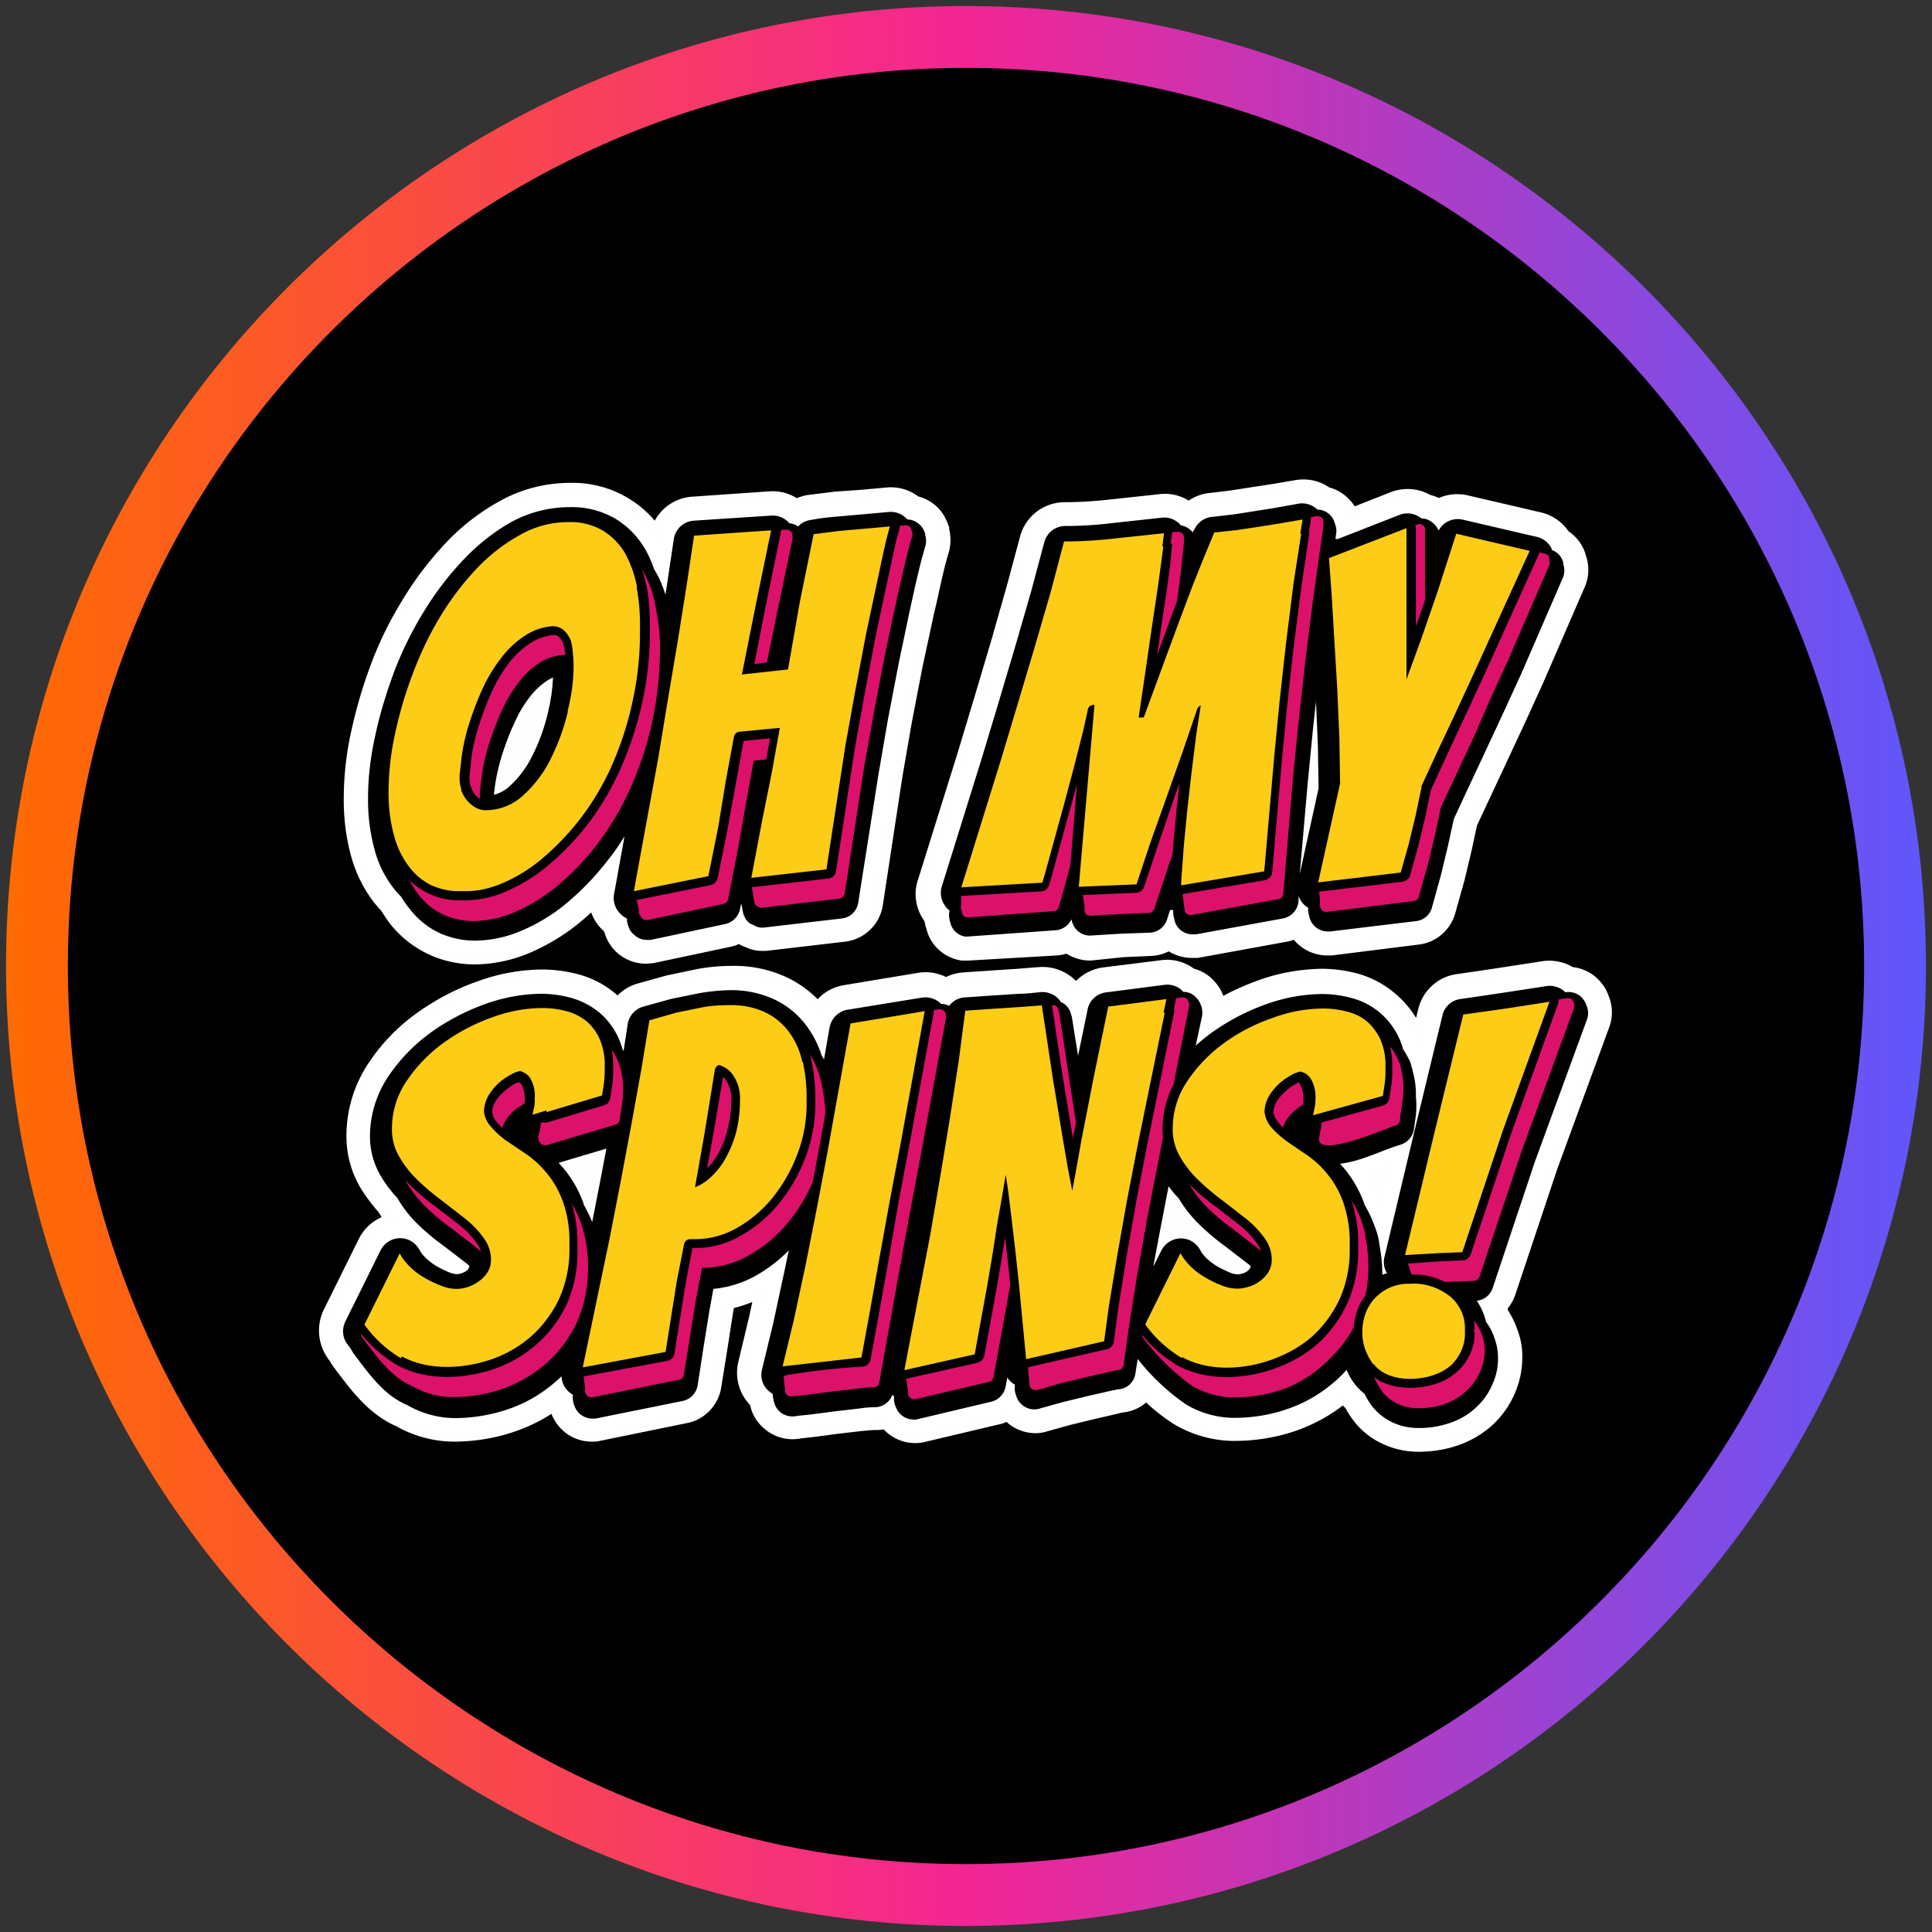 <?xml version="1.0" encoding="utf-8"?>
<svg xmlns="http://www.w3.org/2000/svg" height="80" width="80">
  <rect width="100%" height="100%" fill="#333333" stroke="none"/>
  <style>.J{fill:#fefefe}.K{stroke-miterlimit:10}.L{stroke-width:1.13}.M{fill-rule:evenodd}.N{fill:#db116a}.O{fill:#fccc17}</style>
  <defs>
    <linearGradient gradientUnits="userSpaceOnUse" id="A" x1=".25" x2="79.75" y1="40" y2="40">
      <stop offset="0" stop-color="#ff6b00"/>
      <stop offset=".5" stop-color="#f42594"/>
      <stop offset="1" stop-color="#5f57fc"/>
    </linearGradient>
    <path d="M55.8 21.69l1.98-.78c.41-.16.87-.12 1.24.12a1.24 1.24 0 0 1 .49.2l.06.04c.31-.22.7-.29 1.07-.21l3.05.71c.36.09.67.32.85.64.23.13.41.32.52.56.03.07.06.14.07.21h0a1.2 1.2 0 0 1-.04.93l-1.7 3.92-.71 1.56-.75 1.61-.73 1.56-.58 1.24-.23 1.07-.29 1.22-.39 1.39c-.14.47-.54.81-1.02.87L55.1 39h-.13c-.55 0-1.03-.35-1.19-.87a1.19 1.19 0 0 1-.61.31l-3.62.66h-.21a1.24 1.24 0 0 1-.8-.3c-.04-.03-.08-.07-.11-.11a1.25 1.25 0 0 1-.8.33l-1.15.05-1.34.14c-.33 0-.65-.13-.89-.37h0c-.16.09-.35.15-.54.16l-3.62.21h-.22c-.31-.05-.58-.22-.77-.47a1.17 1.17 0 0 1-.19-.41c0-.03 0-.07-.03-.1-.03-.1-.05-.21-.05-.31-.02-.03-.05-.05-.07-.08-.27-.35-.36-.82-.21-1.24l1.65-5.28.69-2.29.71-2.39.64-2.25.54-2.01a1.35 1.35 0 0 1 1.31-1.02 16.93 16.93 0 0 0 1.88-.11l2.14-.23c.39-.04.77.1 1.05.37.04 0 .08.02.12.04.23-.27.56-.44.92-.46l.83-.1.83-.13.92-.14.94-.16c.38-.07.78.02 1.08.27a1.15 1.15 0 0 1 .64.34 1.15 1.15 0 0 1 .31.52c0 .02 0 .06.02.08v.04h.01z" id="B"/>
    <path d="M27.34 23.05l.12-.77a1.34 1.34 0 0 1 1.24-1.15l3.19-.22c.37-.03.74.1 1.01.36h.08a1.58 1.58 0 0 1 .52-.21l1.12-.14 1.02-.07 1.11-.1a1.32 1.32 0 0 1 1.02.33 1.2 1.2 0 0 1 .76.45 1.77 1.77 0 0 1 .21.41v.05a1.33 1.33 0 0 1 0 .74c-.26.85-.41 1.72-.62 2.57l-.48 2.23-.45 2.34-.39 2.26-.8 5.25a1.23 1.23 0 0 1-1.06 1.05l-3.25.38h-.14a.98.98 0 0 1-.41-.09l-.19-.08c-.12-.06-.23-.13-.31-.23a1.22 1.22 0 0 1-.5.24l-3.16.67-.24.02h0a1.22 1.22 0 0 1-1.16-.86c-.01-.04-.03-.07-.03-.11-.02-.04-.03-.09-.04-.13a1.15 1.15 0 0 1-.17-.14c-.32-.31-.47-.77-.38-1.21l.1-.51c-.41.48-.86.92-1.34 1.32-.59.5-1.26.91-1.97 1.22a5.42 5.42 0 0 1-2.07.45c-.59 0-1.17-.12-1.7-.37s-1-.62-1.37-1.08c-.13-.17-.25-.35-.36-.54-.11-.11-.21-.23-.31-.35-.4-.52-.69-1.11-.86-1.74-.2-.74-.29-1.5-.28-2.26a12.2 12.2 0 0 1 .31-2.69 19.33 19.33 0 0 1 .8-2.69c.34-.9.77-1.76 1.28-2.58a13.34 13.34 0 0 1 1.69-2.21c.61-.65 1.33-1.2 2.11-1.63a5.42 5.42 0 0 1 2.61-.67 3.89 3.89 0 0 1 3.56 2.07l.2.41h0z" id="C"/>
    <path d="M22.33 29.06l-.04.05c-.23.3-.43.63-.59.97-.19.4-.35.82-.49 1.24l-.19.68a4.23 4.23 0 0 0 .63-.93 8.15 8.15 0 0 0 .6-1.65l.09-.36z" id="D"/>
    <path d="M55.37 22.33l2.58-1.01c.28-.11.61-.07.86.11l.06.04c.15 0 .29.05.41.14.13.09.23.22.29.36a.9.9 0 0 1 1.01-.45l3.05.71c.27.06.5.24.62.49v.05c.2.07.36.22.44.41.02.04.04.09.04.14v.04a.78.78 0 0 1-.03.6L63 27.88l-.71 1.55-.75 1.61-.73 1.56-.61 1.31-.24 1.1-.29 1.21-.38 1.37a.76.76 0 0 1-.65.55l-3.56.43h-.09a.77.77 0 0 1-.6-.27c-.08-.09-.14-.2-.17-.32v-.03c-.04-.11-.06-.23-.05-.34v-.02a.87.87 0 0 1-.21-.17.94.94 0 0 1-.19-.32v.21c-.03.36-.29.65-.64.72l-3.61.66h-.14c-.19 0-.37-.07-.51-.19a.75.75 0 0 1-.24-.41v-.04c-.03-.07-.04-.15-.05-.23v-.14h-.13l-.12.38a.79.79 0 0 1-.71.56l-1.16.04-1.32.08c-.21 0-.41-.08-.56-.24a.84.84 0 0 1-.19-.33s0-.04-.02-.07h0v-.04a.79.79 0 0 1-.66.46l-3.64.26h-.12c-.31-.06-.55-.3-.61-.62-.01-.03-.02-.05-.02-.08-.03-.13-.03-.26 0-.38a.55.55 0 0 1-.17-.17.91.91 0 0 1-.15-.83l1.65-5.29.69-2.29.71-2.39.65-2.25.54-2.02a.9.9 0 0 1 .88-.68c.64 0 1.29-.04 1.93-.12l2.12-.23c.26-.01.5.09.68.27l.04.05c.17.03.33.11.45.24 0 0 .04.04.05.07 0-.05.04-.1.07-.14a.9.9 0 0 1 .76-.52l.87-.1.83-.13.88-.14.95-.17c.29-.06.59.04.8.24h0a.76.76 0 0 1 .72.56c0 .02.02.04.02.07h0c.05.13.06.27.03.41l-.02.17h.03z" id="E"/>
    <path d="M27.55 24.65l.04-.25.31-2.07c.06-.42.4-.74.83-.77l3.2-.21a.92.92 0 0 1 .76.32h0c.13.01.26.06.36.13a.85.85 0 0 1 .53-.27c.36-.07.72-.11 1.08-.14l1.03-.09 1.11-.1c.29-.03.58.09.77.31.23 0 .45.12.6.31a.92.92 0 0 1 .14.28v.06c.05.16.05.32 0 .48-.25.83-.44 1.75-.63 2.6l-.47 2.24-.45 2.35-.39 2.27-.83 5.26c-.05.35-.32.63-.67.67l-3.25.38h-.09c-.08 0-.15-.02-.22-.05l-.19-.09c-.11-.05-.19-.13-.25-.23l-.05-.1s-.03-.06-.04-.1l-.08-.39h-.02l-.04.2c-.06.3-.3.54-.6.61l-3.1.66h-.15 0c-.21 0-.4-.08-.55-.23a.66.66 0 0 1-.21-.31l-.03-.09c-.03-.08-.04-.17-.04-.26h0a.83.83 0 0 1-.27-.19c-.22-.21-.32-.53-.26-.83l.43-2.38c-.21.34-.44.68-.7 1-.5.65-1.07 1.24-1.7 1.77-.56.47-1.19.85-1.87 1.14-.6.26-1.25.4-1.91.41-.52 0-1.04-.11-1.51-.33a3.35 3.35 0 0 1-1.2-.98 3.61 3.61 0 0 1-.36-.51 3.73 3.73 0 0 1-.32-.36c-.36-.47-.63-1.01-.78-1.59-.19-.7-.28-1.42-.27-2.14 0-.87.11-1.74.3-2.59.19-.89.46-1.77.78-2.63a14.64 14.64 0 0 1 1.24-2.51 12.52 12.52 0 0 1 1.63-2.13 8.41 8.41 0 0 1 1.99-1.57c.74-.4 1.57-.61 2.41-.61a3.56 3.56 0 0 1 1.96.52 3.59 3.59 0 0 1 1.21 1.3c.13.24.24.5.33.76l.09.15c.16.29.28.59.38.91h0z" id="F"/>
    <path d="M22.91,28.05c-.07.03-.14.06-.2.1-.29.18-.54.41-.75.68-.26.33-.47.68-.64,1.06-.2.42-.36.85-.51,1.3-.13.4-.23.82-.3,1.24-.02.16-.04.32-.06.48.25-.06.48-.19.67-.37.39-.36.71-.8.94-1.28.28-.56.49-1.15.63-1.76.12-.48.19-.97.21-1.46h0Z" id="G"/>
    <path d="M33.94 42.42a1.33 1.33 0 0 1 1.1-1.07l3.07-.51a1.35 1.35 0 0 1 1.06.28h0c.22-.17.48-.27.75-.29l1.17-.08 1.07-.07.89-.07c.46-.04.9.15 1.19.5a1.15 1.15 0 0 1 .41.41c.17-.49.59-.83 1.1-.9l2.4-.3a1.29 1.29 0 0 1 1.03.31c.28.05.53.19.71.41.11.12.19.26.24.41.09.23.11.48.06.72h0c.64-.42 1.32-.76 2.04-1.02.79-.3 1.63-.45 2.48-.47.46 0 .92.06 1.36.18.51.14.98.4 1.38.75.38.33.69.74.9 1.2.07.15.13.3.17.45a3.37 3.37 0 0 1 .25.45c.02.03.03.07.04.1l.47-1.91a1.34 1.34 0 0 1 1.09-1l.9-.13.93-.14 1.69-.26c.37-.07.75.01 1.05.23a1.19 1.19 0 0 1 .94.47c.1.11.16.25.21.39a1.22 1.22 0 0 1 0 .92l-2.14 5.84-1.74 5.21a1.24 1.24 0 0 1-.45.61 2.64 2.64 0 0 1 .17.47c.16.23.28.48.37.74a2.5 2.5 0 0 1 .17.98c0 .44-.1.86-.27 1.26a3.33 3.33 0 0 1-.77 1.09 3.59 3.59 0 0 1-1.2.72c-.48.17-.99.25-1.5.25-.44 0-.88-.1-1.27-.29a2.55 2.55 0 0 1-.98-.8 3.21 3.21 0 0 1-.31-.5c-.14-.12-.26-.26-.37-.41-.04-.05-.08-.1-.11-.16a6.39 6.39 0 0 1-2.07 1.27c-.81.3-1.66.44-2.51.44-.76 0-1.51-.21-2.17-.59-.57-.36-1.08-.79-1.53-1.3a1.18 1.18 0 0 1-1.03.72l-.28.07-.91.21-1.03.25-.9.25c-.12.04-.25.07-.38.07-.25 0-.5-.08-.7-.22-.16-.12-.3-.27-.38-.45-.16.17-.37.29-.6.33l-3 .71c-.1.03-.2.04-.31.04a1.22 1.22 0 0 1-.86-.36c-.09-.1-.17-.2-.23-.32-.18.1-.37.15-.58.14-.19 0-.38.03-.57.04l-1.03.12-.98.13-.55.06c-.09.02-.19.03-.28.03a1.21 1.21 0 0 1-.78-.29 1.19 1.19 0 0 1-.41-.64h0c0-.07-.03-.14-.04-.21a1.36 1.36 0 0 1-.45-1.4l.45-1.88.38-1.77a3.99 3.99 0 0 1-.44.27 5.15 5.15 0 0 1-1.62.58l-.1.55-.23 1.48-.26 1.62c-.07.51-.46.93-.96 1.03l-3.62.74c-.07.02-.15.02-.23.02a1.21 1.21 0 0 1-.88-.38 1.36 1.36 0 0 1-.26-.41c0-.03-.03-.07-.04-.1-.03-.09-.05-.19-.06-.29-.04-.03-.07-.06-.1-.09-.05-.05-.09-.1-.13-.15a6.29 6.29 0 0 1-1.75.98c-.81.3-1.66.44-2.51.44a4.34 4.34 0 0 1-2.11-.58c-1.05-.45-1.71-1.38-2.39-2.28a1.76 1.76 0 0 1-.14-.23 1.43 1.43 0 0 1-.23-1.53l1.46-2.95a1.33 1.33 0 0 1 1.2-.75c.11 0 .22.01.33.04-.29-.3-.55-.64-.76-1a6.44 6.44 0 0 1-.71-.94c-.34-.57-.51-1.21-.51-1.87a4.87 4.87 0 0 1 .83-2.72c.5-.75 1.13-1.4 1.86-1.92.72-.51 1.5-.93 2.33-1.22.8-.3 1.65-.46 2.51-.47.46 0 .92.06 1.36.18.5.13.97.38 1.36.72a3.14 3.14 0 0 1 .5.53 1.32 1.32 0 0 1 .86-.86l1.22-.34 1.24-.26a7.39 7.39 0 0 1 1.33-.12 4.58 4.58 0 0 1 2.09.45c.58.29 1.08.71 1.46 1.24l.12.18-.04-.02h0z" id="H"/>
    <path d="M48.64 50.17l-.14.73c.13-.04.25-.06.38-.06.11 0 .22.01.33.04a6.53 6.53 0 0 1-.58-.7h0z" id="I"/>
    <path d="M36.95 57.76a.78.78 0 0 1-.73.51 4.07 4.07 0 0 0-.61.05l-1.04.12-.99.13-.58.06c-.07.02-.13.02-.2.02a.77.77 0 0 1-.75-.6h0a2.02 2.02 0 0 1-.06-.34c-.04-.02-.09-.05-.12-.08-.29-.22-.41-.6-.31-.95l.46-1.9.48-2.23.16-.77c-.4.4-.85.75-1.34 1.03a4.47 4.47 0 0 1-1.78.56l-.16.87-.24 1.49-.25 1.62c-.05.33-.29.59-.62.66l-3.61.73h-.14c-.21 0-.41-.09-.56-.24a.81.81 0 0 1-.17-.28c-.01-.02-.02-.05-.03-.08-.03-.1-.05-.21-.04-.31v-.08c-.08-.04-.15-.1-.21-.16-.16-.16-.25-.37-.26-.6l-.14.13c-.57.52-1.23.93-1.95 1.19-.75.27-1.54.41-2.34.41h-.02c-.68-.01-1.35-.2-1.94-.54-.98-.41-1.61-1.33-2.23-2.15a1.86 1.86 0 0 1-.11-.19l-.13-.17c-.21-.27-.24-.64-.09-.95l1.46-2.95c.23-.45.78-.63 1.22-.4.17.09.31.23.4.4.06.12.15.22.24.31.13.13.28.24.44.34a5.6 5.6 0 0 0 .55.27 1.09 1.09 0 0 0 .3.07.71.71 0 0 0 .21-.04.75.75 0 0 0 .2-.1c.05-.04.09-.09.11-.15v-.06l-.08-.07-.95-.73c-.37-.27-.73-.56-1.06-.88a4.88 4.88 0 0 1-.89-1.13 4.95 4.95 0 0 1-.68-.9 3.2 3.2 0 0 1-.45-1.65c0-.88.27-1.75.76-2.48a7.34 7.34 0 0 1 1.75-1.81 9.24 9.24 0 0 1 2.22-1.17c.76-.28 1.55-.43 2.36-.44.42 0 .84.06 1.24.17.43.12.83.33 1.17.61.47.4.8.93.96 1.53l.04.06.17-1.1a.9.9 0 0 1 .62-.73l1.19-.33 1.19-.24c.41-.07.82-.11 1.24-.12.65-.01 1.3.13 1.89.41.52.26.96.63 1.3 1.1.26.36.47.77.6 1.19l.1.17.23-1.32c.07-.38.37-.68.75-.74l3.07-.5a.92.92 0 0 1 .8.26h0c.11 0 .23.03.33.08.16-.21.4-.34.66-.35l1.17-.08 1.06-.07c.31 0 .61-.04.91-.07.33-.02.65.13.83.41.2.09.36.27.41.48a1.21 1.21 0 0 1 .05.18l.25 1.57.39-1.89a.89.89 0 0 1 .79-.74l2.4-.31a.89.89 0 0 1 .78.29h0a.72.72 0 0 1 .56.27c.08.08.13.18.17.29.06.15.07.32.04.47l-.26 1.2c.21-.19.43-.37.65-.53a9.24 9.24 0 0 1 2.22-1.17c.76-.28 1.55-.43 2.36-.44.42 0 .84.06 1.24.17.87.23 1.58.84 1.95 1.65a2.64 2.64 0 0 1 .17.47c.1.14.18.3.26.45.03.06.05.12.07.18h0v.04l.06.17v.04h0c.1.35.15.72.14 1.08a3.86 3.86 0 0 1 0 .76l-.08.57c-.04.31-.26.57-.56.66-.6.18-1.19.47-1.83.65-.22.06-.44.11-.67.14l.16.18c.36.43.64.92.83 1.44l.03.09c.14.24.26.48.36.74l.05.13a3.38 3.38 0 0 1 .18.62v.04c.09.45.14.91.14 1.36.06-.03.13-.05.19-.07-.12-.2-.16-.45-.1-.68l1.19-5 1.21-5c.08-.35.37-.62.73-.67l.89-.13.94-.14 1.7-.26c.3-.06.61.03.83.25.28-.05.57.06.74.29.06.08.11.17.14.27a.78.78 0 0 1 0 .6l-2.15 5.87-1.74 5.21c-.1.29-.35.5-.66.53.18.27.31.56.38.87.16.21.28.45.36.7h0c.1.27.14.55.14.83a2.54 2.54 0 0 1-.24 1.08 2.74 2.74 0 0 1-.67.94 2.89 2.89 0 0 1-1.05.63c-.43.15-.89.23-1.35.22a2.54 2.54 0 0 1-1.08-.24c-.33-.16-.61-.39-.83-.67-.12-.16-.22-.33-.31-.51a2.22 2.22 0 0 1-.38-.37 2.57 2.57 0 0 1-.36-.62c-.12.14-.25.27-.38.39-.57.52-1.23.93-1.95 1.19-.75.28-1.54.41-2.34.41h-.02a3.93 3.93 0 0 1-1.95-.55c-.76-.52-1.44-1.16-2.01-1.89l-.09.57c-.04.38-.35.68-.74.69l-.33.07-.92.21-1.03.25-.93.26c-.08.03-.16.04-.24.04a.8.8 0 0 1-.45-.14c-.13-.1-.24-.23-.29-.39 0-.03-.02-.05-.03-.09-.02-.06-.03-.12-.04-.18v-.23l-.04-.02a.87.87 0 0 1-.27-.27l-.07.38c-.06.3-.29.55-.59.62l-3.03.72c-.06.02-.13.03-.19.02-.21 0-.4-.08-.55-.23-.09-.08-.15-.19-.19-.3-.01-.02-.02-.05-.03-.07-.03-.1-.05-.2-.04-.3v-.07l-.12-.08h-.02z" id="J"/>
    <path d="M24.52 50.61l.3-1.53.29-1.52-1.98.59.19.21c.36.43.64.91.83 1.44l.03.1c.13.23.25.47.35.72h-.01z" id="K"/>
    <path d="M47.77 52.42l.32-.64c.23-.45.78-.63 1.22-.4.17.09.31.23.4.4.06.12.15.22.24.31.13.13.28.24.44.34a5.6 5.6 0 0 0 .55.27 1.09 1.09 0 0 0 .3.07.85.85 0 0 0 .22-.04.75.75 0 0 0 .2-.1c.05-.04.09-.09.12-.15v-.06l-.08-.07-.95-.73c-.37-.27-.73-.57-1.06-.89a5.35 5.35 0 0 1-.89-1.12c-.15-.15-.29-.32-.41-.49l-.35 1.81-.28 1.49h0z" id="L"/>
  </defs>
  <circle cx="40" cy="40" r="38.47"/>
  <path d="M40 79.75C18.08 79.75.25 61.92.25 40S18.08.25 40 .25 79.75 18.08 79.75 40 61.92 79.75 40 79.75zm0-76.94C19.49 2.81 2.81 19.49 2.81 40S19.49 77.19 40 77.19 77.19 60.51 77.19 40 60.51 2.81 40 2.81z" fill="url(#A)"/>
  <g class="K L" fill="none" stroke="#fefefe">
    <use href="#B"/>
    <use href="#C"/>
    <use href="#D"/>
  </g>
  <g class="J M">
    <use href="#B"/>
    <use href="#C"/>
    <use href="#D"/>
  </g>
  <g class="K L" fill="none" stroke="#fff">
    <use href="#E"/>
    <path d="M54.5 28.98l-.13 1.18-.22 2.26-.33 3.77.78-3.55-.03-1.78-.08-1.89h0z"/>
    <use href="#F"/>
    <use href="#G"/>
  </g>
  <g class="M">
    <use href="#E"/>
    <path class="J" d="M54.5 28.98l-.13 1.18-.22 2.26-.33 3.77.78-3.55-.03-1.78-.08-1.89h0z"/>
    <use href="#F"/>
    <use class="J" href="#G"/>
    <g class="N">
      <path d="M23.43 27.12a1.98 1.98 0 0 0-1.03.29 3.39 3.39 0 0 0-.89.8 6.09 6.09 0 0 0-.71 1.17 13.2 13.2 0 0 0-.53 1.36c-.14.43-.25.88-.31 1.33-.06.37-.09.75-.1 1.12a.66.66 0 0 0 .03.24h0l.03.08a.63.63 0 0 1-.23-.08 1.47 1.47 0 0 1-.35-.31c-.09-.13-.17-.27-.22-.41h0c-.05-.15-.08-.31-.08-.47v-.14h0c0-.24.04-.51.09-.8.07-.48.18-.95.33-1.41.16-.48.35-.95.56-1.41.21-.45.47-.88.77-1.27.28-.37.63-.68 1.02-.93.33-.2.71-.33 1.1-.35.17 0 .33.06.45.17a1.25 1.25 0 0 1 .28.41c.06.17.1.35.12.53v.22h0c-.09-.08-.21-.12-.34-.11v-.02zM54.66 37.5a.38.38 0 0 1 0-.15l-.07-.83 3.43-.41.33-1.17.29-1.2.24-1.15v-.06l.65-1.41.73-1.55.74-1.6.71-1.56 1.56-3.64.71.16c.07.02.14.07.17.14v.13c.03.07.03.14 0 .21l-1.7 3.92-.71 1.55-.71 1.63-.73 1.56-.64 1.37-.24 1.14-.29 1.2-.38 1.35c-.03.1-.11.16-.21.18l-3.59.45h-.03c-.07 0-.14-.03-.19-.08-.03-.03-.05-.07-.06-.12l-.02-.03v-.06h0zm3.57-15.61l.45-.17s.06-.02.09-.02c.05 0 .1.02.14.04.05.04.09.09.1.16v.07.1 3.75l-.21.61-.62 1.7v-2.49l.05-3.75h0zM39.8 37.66c-.02-.05-.02-.11 0-.17v-.79l3.31-.18.11-.37.34-1.24.44-1.6.44-1.65.36-1.42.19-.86c.01-.12.12-.22.24-.22h.04l-.39 4.64-.1.36-.44 1.61-.34 1.24-.16.55c-.03.1-.12.17-.22.17l-3.55.26h0c-.08 0-.15-.04-.2-.1a.3.3 0 0 1-.04-.1v-.04-.04h0l-.04-.03h0zm8.4-15.59l.57-.05h.02a.25.25 0 0 1 .18.08.31.31 0 0 1 .06.13v.07s.01.09 0 .13l-.18 1.65-.16 1.18-.18 1.24-.24.65-.91 2.55h-.21l.34-2.32.24-1.65.19-1.26.21-1.81.07-.58h0zm5.74-.59l.57-.11h.04c.07 0 .13.03.18.07.04.03.06.08.07.12v.04.04a.61.61 0 0 0 0 .14l-.44 3.13-.31 2.48-.27 2.43-.23 2.27-.41 4.91c0 .11-.09.21-.2.23l-3.61.66h-.04c-.06 0-.11-.02-.16-.06-.04-.04-.07-.09-.08-.14v-.07s-.02-.06-.02-.1l-.11-.89 3.44-.58.41-4.72.22-2.28.27-2.43.31-2.48.38-2.67h0zm-4.79 12.24l-.08.21-.68 1.91-.59 1.78c-.03.1-.12.18-.23.18l-1.17.05-1.25.07h0c-.07 0-.13-.03-.18-.07-.03-.04-.05-.08-.06-.12v-.04-.03s-.01-.08 0-.12l-.13-.85 2.35-.09.54-1.63.68-1.91.68-1.92.61-1.79c.02-.07.08-.13.15-.16l-.19 1.24-.19 1.53-.18 1.59-.1.18zm-22.69 4.13s-.01-.1 0-.14l-.18-.83 3.06-.62.41-2.03.34-1.94.33-1.79c.02-.11.11-.19.22-.21l1.68-.16-.22 1.28-.89.09-.29 1.6-.34 1.93-.43 2.2a.26.26 0 0 1-.19.2l-3.15.67h-.05a.26.26 0 0 1-.17-.07c-.03-.04-.06-.08-.07-.12h0s-.05-.04-.07-.07h0v.02zm5.49-15.88l.62-.04h0c.07 0 .14.03.19.09.03.03.05.07.05.11h0v.06a.22.22 0 0 1 0 .16l-.75 3.59-.38 1.88-.99.11.56-2.81.7-3.16h0zm4.91-.16l.64-.06h.02c.07 0 .14.04.18.1.03.04.04.08.05.12 0 .02.01.04.02.06.02.06.02.12 0 .17-.18.6-.48 1.91-.64 2.63l-.48 2.25-.45 2.36-.41 2.27-.81 5.28c-.02.11-.11.2-.22.22l-3.24.38h-.03l-.18-.09-.06-.1c-.04-.16-.18-1.04-.18-1.04l3.11-.35.78-5.09.41-2.28.45-2.37.48-2.26.53-2.21h0z"/>
      <path d="M16.62,35.59v-.04c-.03-.1-.06-.21-.08-.33.11.25.25.48.41.69.24.32.55.58.91.76.37.17.77.26,1.18.26h.25c.52-.01,1.04-.13,1.52-.34.58-.25,1.13-.59,1.61-1,.57-.48,1.09-1.02,1.55-1.61.53-.66.97-1.38,1.34-2.15.39-.85.69-1.74.9-2.65.23-1.01.34-2.04.33-3.08v-.26c0-.5-.06-1.01-.16-1.5-.08-.47-.24-.93-.46-1.35-.06-.11-.13-.21-.2-.31.4.26.72.62.95,1.04.15.28.27.58.36.88h0v.04c.06.19.1.37.13.56.11.53.17,1.07.17,1.61,0,1.08-.11,2.15-.35,3.2-.21.95-.53,1.87-.93,2.75-.37.8-.82,1.55-1.36,2.25-.48.62-1.02,1.18-1.62,1.68-.53.44-1.11.8-1.74,1.07-.54.24-1.12.37-1.71.38-.44,0-.88-.09-1.29-.28-.4-.19-.74-.48-1.01-.83-.29-.38-.51-.81-.64-1.28v-.06h0v-.02h0l-.07-.08h0Z"/>
    </g>
    <path d="M31.21 27.5l1.12-.13.44-2.51.58-2.82c.03-.15.15-.26.3-.29.34-.06.69-.1 1.04-.13l1.03-.1 1.12-.09c.13-.01.25.04.33.14s.11.23.07.35c-.21.7-.33 1.44-.5 2.16l-.48 2.25-.45 2.37-.41 2.27-.78 5.09c-.02.17-.16.31-.33.32l-3.09.35c-.12.02-.24-.03-.32-.12s-.12-.21-.09-.33l.45-2.37.41-2.04.24-1.3-1.1.11-.31 1.7-.35 1.94-.41 2.03c-.03.15-.15.27-.3.3l-3.06.62a.34.34 0 0 1-.34-.1c-.09-.09-.13-.21-.11-.34l1.01-5.5.39-2.37.41-2.43.37-2.32.31-2.07c.02-.18.17-.31.35-.32l3.19-.22a.4.4 0 0 1 .31.13.36.36 0 0 1 .08.33l-.65 3.16-.45 2.3h0zm17.31-5a.43.43 0 0 1 0 .16l-.06.69-.16 1.17-.19 1.27-.2 1.36c0-.04.04-.09.05-.14l.61-1.67.49-1.28.46-1.18.41-1.01c.06-.13.18-.21.31-.22l.9-.1.86-.13.88-.14.96-.17a.37.37 0 0 1 .44.31v.11l-.07.41c.01.06.01.13 0 .19l-.31 2.07-.32 2.48-.27 2.43-.22 2.27-.41 4.72c-.01.18-.14.32-.32.35l-3.44.58a.36.36 0 0 1-.31-.09.37.37 0 0 1-.14-.29c0-.19 0-.38.03-.57l.08-1.1.14-1.46.12-1.1-.28.79-.64 1.88-.54 1.61c-.04.16-.19.26-.35.27l-2.38.1c-.11 0-.21-.03-.29-.11s-.12-.19-.11-.3l.35-4.21-.27.98-.44 1.6-.34 1.24-.11.37c-.04.16-.18.27-.34.27l-3.31.19c-.13 0-.25-.05-.32-.15-.08-.1-.1-.23-.06-.34l1.65-5.29.69-2.3.71-2.38.66-2.27.54-2.03c.04-.17.19-.28.36-.28.67 0 1.34-.04 2-.12l2.1-.23c.21-.02.39.13.41.34v.07l-.06.39h0zm6.59 9.9l-.03-1.85-.09-2.07-.12-2-.1-1.71-.11-1.61c-.02-.17.08-.33.24-.38l3.21-1.24c.12-.04.25-.03.35.04s.17.19.17.31v4.05l.55-1.59.76-2.35c.06-.19.25-.3.45-.26l3.05.72c.11.02.21.1.26.2s.05.22 0 .33l-1.63 3.61-.71 1.56-.75 1.61-.72 1.55-.64 1.39-.24 1.15-.29 1.2-.33 1.18c-.04.15-.17.25-.32.27l-3.43.41c-.12.02-.24-.03-.32-.12s-.12-.21-.09-.33l.89-4.08h0zm-28.35-8.14a4.95 4.95 0 0 0-.5-1.46 2.97 2.97 0 0 0-1.03-1.11 3.06 3.06 0 0 0-1.69-.44c-.75 0-1.49.19-2.15.55-.69.38-1.32.87-1.87 1.44-.59.63-1.1 1.31-1.55 2.04a14.68 14.68 0 0 0-1.19 2.42c-.32.83-.57 1.68-.76 2.55-.18.81-.27 1.65-.28 2.48a7.43 7.43 0 0 0 .24 1.99 4.12 4.12 0 0 0 .69 1.41c.28.36.64.66 1.06.86s.88.3 1.35.29h.25c.57-.02 1.13-.14 1.65-.38a6.88 6.88 0 0 0 1.71-1.06 10.85 10.85 0 0 0 1.6-1.65 11.4 11.4 0 0 0 1.34-2.22c.4-.87.71-1.79.93-2.73.24-1.04.36-2.1.35-3.17v-.25c0-.53-.04-1.06-.14-1.58zm-3.56 5.09a9.47 9.47 0 0 1-.67 1.87c-.26.54-.62 1.03-1.06 1.43a1.92 1.92 0 0 1-1.32.53c-.08 0-.17-.03-.24-.07a.88.88 0 0 1-.25-.22c-.06-.08-.11-.17-.14-.27h0l-.02-.02a1.03 1.03 0 0 1-.06-.35v-.12l.08-.77c.07-.47.18-.93.33-1.38a12.53 12.53 0 0 1 .53-1.37c.19-.42.44-.82.72-1.19a3.51 3.51 0 0 1 .93-.83c.27-.17.58-.27.91-.3.07 0 .14.03.19.07.08.07.14.16.18.27.05.14.08.29.1.44.03.16.03.33.03.49 0 .61-.09 1.21-.24 1.8z"/>
    <path class="O" d="M26.25 36.88l1.01-5.51.39-2.37.41-2.43.37-2.32.31-2.07 3.19-.22-.65 3.16-.56 2.81 1.91-.21.49-2.8.57-2.8 1.01-.13 1.02-.09 1.13-.1c-.2.66-.35 1.47-.51 2.2l-.48 2.26-.45 2.37-.41 2.28-.78 5.09-3.11.35.45-2.38.41-2.04.32-1.79-1.68.16c-.11.01-.2.1-.22.21l-.33 1.79-.32 1.95-.41 2.03-3.07.62v-.02h0zm13.56-.15l1.65-5.31.69-2.3.71-2.38.66-2.27.54-2.05a17.96 17.96 0 0 0 2.07-.12l2.07-.22-.07.55h.04l-.09.69-.16 1.16-.19 1.26-.24 1.65-.34 2.32h.21l.95-2.58.61-1.65.48-1.27.47-1.17.41-.99.93-.1.87-.13.88-.14.98-.17-.1.59h.04l-.32 2.07-.31 2.48-.27 2.43-.22 2.28-.41 4.72-3.44.58c0-.07 0-.25.03-.55l.08-1.1.14-1.44.18-1.59.19-1.53.19-1.24c-.07.03-.13.09-.15.16l-.61 1.79-.68 1.92-.68 1.91-.54 1.63-2.39.1.65-7.53h-.04a.24.24 0 0 0-.24.22l-.19.86-.36 1.42-.44 1.65-.44 1.6-.34 1.24-.11.37-3.31.19h0v.02zm14.77-.18l.91-4.11-.03-1.9-.09-2.07-.12-2-.1-1.71-.12-1.65 3.21-1.24v.63h0v5.63l.62-1.7.68-1.97.76-2.36 3.04.71-1.65 3.62-.71 1.56-.74 1.6-.73 1.55-.65 1.41v.06l-.24 1.15-.29 1.2-.33 1.17-3.43.41h0zm-28.2-12.22a4.59 4.59 0 0 0-.46-1.35c-.21-.4-.53-.73-.91-.98a2.61 2.61 0 0 0-1.47-.38 3.99 3.99 0 0 0-1.97.51 7.38 7.38 0 0 0-1.78 1.36 11.83 11.83 0 0 0-1.53 1.99c-.46.75-.84 1.55-1.15 2.37-.31.81-.56 1.64-.74 2.48a11.4 11.4 0 0 0-.28 2.4c-.01.64.06 1.27.23 1.88.12.46.33.9.62 1.28.24.32.55.58.91.76.37.17.78.26 1.18.25h.12 0 .16c.52 0 1.04-.13 1.52-.34a6.38 6.38 0 0 0 1.61-1c.57-.48 1.09-1.02 1.55-1.61a10.89 10.89 0 0 0 1.3-2.15c.38-.85.68-1.74.88-2.65a13.27 13.27 0 0 0 .33-3.08v-.26c0-.5-.05-1.01-.14-1.5zm-2.86 5.11a9.08 9.08 0 0 1-.7 1.95 5.06 5.06 0 0 1-1.14 1.53 2.3 2.3 0 0 1-1.58.63.84.84 0 0 1-.44-.13 1.47 1.47 0 0 1-.35-.31 1.47 1.47 0 0 1-.22-.41h0 .02a1.39 1.39 0 0 1-.08-.46v-.14l.09-.8c.07-.48.18-.95.33-1.41.16-.48.34-.96.55-1.41a6.37 6.37 0 0 1 .78-1.27c.28-.37.63-.68 1.02-.93.33-.2.71-.33 1.1-.35a.68.68 0 0 1 .45.17c.12.11.22.26.28.41a2.35 2.35 0 0 1 .09.53 4.58 4.58 0 0 1 .03.53c0 .64-.09 1.27-.25 1.89z"/>
  </g>
  <g class="K L" fill="none" stroke="#fefefe">
    <use href="#H"/>
    <path d="M57.87 47.89l-1.58.57h0c.24.37.45.77.6 1.19v.05c.14.24.26.48.36.74l.61-2.54h.01zm-33.51 1.28c0-.06 0-.12.03-.18l.15-.8-.64.19c.18.25.33.51.46.78h0z"/>
    <use href="#I"/>
  </g>
  <g class="J M">
    <use href="#H"/>
    <path d="M57.87 47.89l-1.58.57h0c.24.37.45.77.6 1.19v.05c.14.24.26.48.36.74l.61-2.54h.01zm-33.51 1.28c0-.06 0-.12.03-.18l.15-.8-.64.19c.18.25.33.51.46.78h0z"/>
    <use href="#I"/>
  </g>
  <g class="K L" fill="none" stroke="#fff">
    <use href="#J"/>
    <use href="#K"/>
    <use href="#L"/>
  </g>
  <g class="M">
    <use href="#J"/>
    <g class="J">
      <use href="#K"/>
      <use href="#L"/>
    </g>
    <path class="N" d="M58.19 51.93h.06v.02h0l1.32-.1.98-.04 1.68-5.04 1.85-5.32h.05l.76-.12h.04c.08 0 .15.04.19.1.03.03.04.07.05.11h0a.28.28 0 0 1 0 .22l-2.16 5.9-1.75 5.21c-.03.1-.13.17-.23.17l-1.13.04c-1.65.12-1.17.31-1.74-1.14h0zm-1.37 4.81c-.04-.15-.07-.3-.09-.45.04.07.09.13.13.19.54.71 1.76.73 2.53.44a2.05 2.05 0 0 0 .7-.41c.18-.17.32-.37.41-.6a1.55 1.55 0 0 0 .14-.67v-.25c0-.3-.08-.6-.24-.86.14.08.27.18.39.29.26.23.45.52.57.85h0c.08.21.12.43.12.65 0 .3-.07.6-.19.88a2.44 2.44 0 0 1-.54.77c-.25.24-.54.42-.87.55a3.3 3.3 0 0 1-1.17.19h0a1.89 1.89 0 0 1-.85-.19c-.25-.12-.47-.29-.63-.51-.13-.18-.24-.38-.33-.58h0l-.04-.1-.02-.08h0l-.03-.1h0zm-9.51-1.44c-.04-.07-.04-.16 0-.23l.12-.24c.46.51.96.98 1.51 1.39 1.67.92 4.16.3 5.46-.91a4.75 4.75 0 0 0 1.08-1.51 4.54 4.54 0 0 0 .41-1.96v-.48c0-.53-.09-1.05-.27-1.55-.14-.4-.35-.78-.61-1.11.62.46 1.09 1.1 1.36 1.82h0v.04c.07.18.12.36.16.55v.04h0a6.59 6.59 0 0 1 .13 1.33 5.29 5.29 0 0 1-.45 2.18c-.29.62-.7 1.19-1.2 1.65-.5.5-1.09.9-1.75 1.17a6.05 6.05 0 0 1-2.19.38h0c-.6 0-1.18-.17-1.7-.47-.78-.56-1.46-1.23-2.04-1.99-.02-.03-.04-.06-.04-.1h0v-.02zm5.35-3.01c-.19-.24-.41-.46-.64-.65l-.97-.75c-.35-.25-.69-.53-1-.83s-.58-.64-.8-1.01a1.95 1.95 0 0 1-.23-.51h0c-.06-.19-.1-.38-.12-.57h0c.21.35.47.67.76.96.31.3.63.57.98.83l.98.76a4.74 4.74 0 0 1 .76.79 1.56 1.56 0 0 1 .31.91c0 .03 0 .06-.02.08h0 0zm4.3-9.48a1.61 1.61 0 0 1 .3.21c.26.23.47.51.62.83l.06.14h0l.05.14v.02h0a3.65 3.65 0 0 1 .12.93 4.32 4.32 0 0 1-.05.62l-.09.6c.03.12-.04.24-.15.29-.35.1-3.45 1.48-3.19.47l.06-.31c.02-.09.03-.19.03-.28 0-.11 0-.23-.02-.34l2.51-.69.07-.45c.03-.17.04-.35.04-.52v-.25a2.69 2.69 0 0 0-.21-1.12c-.04-.09-.09-.19-.15-.27h0zm-2.54 2.87c-.06-.03-.12-.04-.18-.04a.45.45 0 0 0-.27.1 2.02 2.02 0 0 0-.41.29c-.13.12-.24.26-.33.41a.82.82 0 0 0-.12.43c0 .08 0 .16.02.24h0l.03.1h0l.05.11h0c-.24-.17-.47-.38-.66-.61-.14-.17-.23-.38-.25-.6 0-.23.07-.46.19-.66a2.04 2.04 0 0 1 .44-.53c.15-.13.32-.25.49-.34a1.18 1.18 0 0 1 .37-.14.64.64 0 0 1 .41.27c.16.27.24.58.21.88v.08zM37.6 57.76s-.01-.1 0-.15l-.13-.87 2.89-.64.52-2.85.21-1.24.19-1.24.2-1.13.15-.89c.01-.03.03-.06.04-.09l.11.76.14 1.15.14 1.24-.15.96-.22 1.24-.55 3.01c-.02.1-.09.18-.19.2l-3.05.72h-.05a.26.26 0 0 1-.17-.07c-.03-.03-.05-.07-.07-.11h-.03 0zm5.56-16.1l.41-.04h.02c.12 0 .22.08.24.19h0l.02.08.56 3.66.2 1.27.12.71-.14.83-.18.98-.19-.98-.2-1.17-.21-1.27-.21-1.27-.45-2.99h0zm5.17-.28l.62-.08h.03c.07 0 .14.03.18.08.03.03.05.07.06.11h0c.02.05.03.12.02.17l-1.29 6.49-.46 2.38-.41 2.32-.33 2.07-.22 1.59a.24.24 0 0 1-.24.22s-.07 0-.41.09l-.92.21-1.04.25-.97.28h-.07c-.05 0-.1-.02-.14-.04-.05-.03-.09-.08-.1-.14 0-.02-.02-.04-.02-.05v-.07l-.08-.97c1.06-.32 2.14-.57 3.23-.74l.19-1.41.34-2.07.41-2.32.46-2.38 1.17-5.98h0zM32.52 57.59c-.02-.05-.12-1.03-.12-1.03l3.26-.33.33-1.8.41-2.29.43-2.38.44-2.32 1.01-5.55.6-.1h.04a.25.25 0 0 1 .18.08c.03.03.05.07.07.12v.04s.01.1 0 .14l-1.12 6.08-.44 2.32-.43 2.38-.41 2.29-.36 2c-.02.12-.12.21-.24.21-.11 0-.33 0-.66.05l-1.05.12-1 .13-.62.07h-.09 0c-.06 0-.11-.02-.16-.06a.42.42 0 0 1-.09-.14v-.04h.02zm-1.88-12.06a.83.83 0 0 0-.27-.19h0l-.39 2.29-.11.58c-.15.22-.32.42-.52.6-.18.16-.39.29-.62.36l.41-2.34.41-2.53c.01-.09.08-.17.17-.2.22.06.42.19.55.37.23.31.34.68.32 1.07h.04zm-6.41 12.13a.22.22 0 0 1 0-.16l-.11-.88 3.43-.64.23-1.45.24-1.51.3-1.52c.03-.11.13-.19.24-.19h.22c.6 0 1.18-.16 1.7-.45.57-.32 1.07-.74 1.48-1.24.44-.55.8-1.16 1.05-1.82.26-.67.39-1.38.39-2.1v-.27c0-.5-.05-1-.16-1.48-.09-.42-.26-.81-.5-1.16a3.18 3.18 0 0 1 .68.69c.2.28.36.59.47.92h0a3.45 3.45 0 0 1 .12.43c.11.51.17 1.02.17 1.54a6.62 6.62 0 0 1-.41 2.29c-.27.71-.65 1.37-1.13 1.95-.45.56-1.01 1.02-1.63 1.37a3.89 3.89 0 0 1-1.94.52h0l-.25 1.29-.24 1.5-.26 1.63c-.01.1-.09.19-.19.21l-3.6.73h-.05a.25.25 0 0 1-.18-.08c-.03-.03-.05-.06-.06-.1h0v-.05l-.02.03h0zm-9.27-2.39c-.03-.07-.03-.14 0-.21l.12-.24c.46.51.96.98 1.51 1.39 1.14.62 2.67.52 3.85.08.6-.22 1.14-.56 1.61-.99a4.6 4.6 0 0 0 1.08-1.51 4.54 4.54 0 0 0 .41-1.96v-.41a4.9 4.9 0 0 0-.27-1.61 4.4 4.4 0 0 0-.61-1.1c.25.19.48.41.68.65a4.22 4.22 0 0 1 .7 1.24l.02.07h0c.21.6.3 1.24.29 1.87 0 .75-.15 1.5-.45 2.19-.29.62-.7 1.19-1.2 1.65a5.62 5.62 0 0 1-1.78 1.09c-.7.26-1.44.38-2.18.38h0c-.6 0-1.18-.17-1.7-.47-.88-.37-1.53-1.33-2.04-1.99a.3.3 0 0 1-.04-.08v-.06h-.02zm5.37-2.99c-.19-.24-.41-.46-.64-.65l-.97-.75a8.91 8.91 0 0 1-1.01-.83 5.02 5.02 0 0 1-.83-1.01 3.55 3.55 0 0 1-.21-.44h0v-.02h0l-.03-.09h0c-.05-.16-.08-.33-.1-.5h0a4.66 4.66 0 0 0 .75.91c.31.3.63.57.98.83l.98.76a4.74 4.74 0 0 1 .76.79 1.56 1.56 0 0 1 .31.91v.12l.02-.02h0zm4.3-9.47c.11.06.21.14.3.21.26.23.47.51.62.83.04.08.08.17.1.26h0a2.99 2.99 0 0 1 .15 1.03 4.32 4.32 0 0 1-.05.62l-.09.6c0 .1-.08.19-.18.21l-2.85.85h-.07c-.11 0-.2-.07-.24-.17h0s-.02-.04-.02-.06a.22.22 0 0 1 0-.16l.07-.31c.02-.09.02-.19.02-.28 0-.11 0-.23-.02-.34l.21-.07v.07l2.3-.69.07-.45c.03-.17.04-.35.04-.52v-.25a2.69 2.69 0 0 0-.21-1.12c-.04-.09-.09-.19-.15-.27l-.02.02h0zm-2.54 2.86a.51.51 0 0 0-.17-.03.45.45 0 0 0-.27.1 2.02 2.02 0 0 0-.41.29c-.13.12-.24.26-.33.41a.82.82 0 0 0-.12.43 1.12 1.12 0 0 0 .05.36c.01.04.03.07.05.1-.24-.17-.47-.38-.66-.61a1.14 1.14 0 0 1-.26-.62c.01-.22.08-.44.19-.64a1.94 1.94 0 0 1 .44-.55 2.45 2.45 0 0 1 .5-.34c.11-.07.24-.11.36-.14a.64.64 0 0 1 .41.27 1.45 1.45 0 0 1 .2.88v.1z"/>
    <path d="M57.82 51.86l1.2-5 1.21-4.99c.04-.15.16-.26.31-.28l.87-.12.96-.14 1.72-.26c.21-.04.4.1.44.3.01.07 0 .14-.02.21l-1.92 5.31-1.69 5.04c-.05.16-.19.26-.36.26l-.96.04-1.38.1a.39.39 0 0 1-.32-.13c-.08-.09-.11-.21-.08-.33h0zm-35.35-5.38l-.36.11c-.2.06-.41-.05-.47-.25a.34.34 0 0 1 0-.2l.07-.31.02-.26a1.37 1.37 0 0 0-.13-.66c-.03-.04-.08-.08-.12-.1a1.54 1.54 0 0 0-.19.08c-.15.09-.29.19-.41.3a2 2 0 0 0-.36.41.95.95 0 0 0-.14.43c.01.15.07.3.17.41.17.2.36.38.58.54l.83.57c.35.23.67.51.94.83a4.26 4.26 0 0 1 .72 1.28 5.37 5.37 0 0 1 .29 1.73v.43c.01.73-.13 1.45-.41 2.11-.56 1.25-1.61 2.22-2.89 2.7-1.29.48-2.92.58-4.16-.1a5.38 5.38 0 0 1-1.65-1.5.37.37 0 0 1-.04-.39l1.46-2.95c.09-.19.32-.26.5-.17a.46.46 0 0 1 .17.17 2.42 2.42 0 0 0 .34.45c.16.16.35.3.55.41.2.12.42.22.64.31.15.06.32.1.48.11.13 0 .25-.03.38-.07a1.04 1.04 0 0 0 .36-.19.81.81 0 0 0 .25-.27.63.63 0 0 0 .07-.3c0-.25-.08-.49-.23-.68a3.72 3.72 0 0 0-.7-.73l-.96-.74a9.19 9.19 0 0 1-1.02-.85c-.32-.31-.6-.65-.83-1.03-.25-.41-.38-.89-.37-1.37a3.84 3.84 0 0 1 .67-2.18c.44-.64.98-1.2 1.62-1.65a8.7 8.7 0 0 1 2.09-1.1 6.48 6.48 0 0 1 2.18-.41c.38 0 .75.04 1.11.13a2.47 2.47 0 0 1 .98.5c.28.24.5.54.65.87.17.4.25.84.24 1.28v.25a3.68 3.68 0 0 1-.05.58l-.07.45c-.02.15-.12.27-.27.31l-2.31.7c-.07.02-.14.02-.21 0h0zm6.2 5.21l-.27 1.4-.24 1.5-.23 1.44a.37.37 0 0 1-.3.32l-3.43.64a.39.39 0 0 1-.45-.29.43.43 0 0 1 0-.16l1.12-5.37.45-2.32.45-2.39.41-2.27.33-2.01c.02-.14.12-.26.26-.3l1.15-.32 1.16-.24a7.47 7.47 0 0 1 1.16-.11 3.73 3.73 0 0 1 1.65.34 3.09 3.09 0 0 1 1.1.96 3.73 3.73 0 0 1 .6 1.35c.11.52.17 1.04.17 1.57v.26c0 .77-.14 1.53-.41 2.24a6.74 6.74 0 0 1-1.1 1.91 5.45 5.45 0 0 1-1.6 1.34 3.79 3.79 0 0 1-1.89.5h-.11zm3.87 5.27c-.12.04-.26.02-.36-.06-.13-.1-.18-.26-.13-.41l.46-1.93.48-2.23.47-2.36.44-2.32.96-5.34a.36.36 0 0 1 .31-.31l3.07-.5a.38.38 0 0 1 .42.33v.11l-1.02 5.55-.44 2.32-.41 2.38-.41 2.29-.33 1.8c-.03.17-.17.3-.34.31-1.07.06-2.13.18-3.18.36v.02zm9.09-5.79l-.14.87-.21 1.24-.52 2.85c-.03.15-.14.26-.29.3l-2.89.65c-.12.03-.25 0-.34-.09h0c-.1-.09-.14-.22-.11-.35l1.06-5.59.41-2.39.41-2.45.36-2.34.27-2.07c.02-.18.17-.33.35-.33l1.17-.08 1.05-.07.93-.07c.2-.02.38.12.41.31l.45 2.99.21 1.27.21 1.27v.11l.02-.13.25-1.27.25-1.27.61-2.97a.37.37 0 0 1 .32-.3l2.4-.31c.12-.02.24.03.33.12.08.09.12.21.09.33l-.08.36c.02.06.02.13 0 .19l-1.1 5.42-.46 2.38-.41 2.32-.33 2.07-.19 1.41a.37.37 0 0 1-.3.32l-3.19.73c-.11.04-.23.02-.33-.04s-.16-.17-.17-.28l-.3-3.13-.14-1.3-.08-.71v.02zm12.19-6.36c-.06.02-.12.05-.18.08a2.06 2.06 0 0 0-.41.3 2 2 0 0 0-.36.41 1.03 1.03 0 0 0-.14.45c.02.14.08.27.17.38.16.21.34.41.55.57l.83.57c.35.23.67.51.94.83a4.52 4.52 0 0 1 .73 1.28 5.45 5.45 0 0 1 .29 1.65h0v.48a5.24 5.24 0 0 1-.43 2.11c-.28.62-.67 1.18-1.17 1.65-1.45 1.35-4.11 1.95-5.9.96a5.31 5.31 0 0 1-1.63-1.5.37.37 0 0 1-.04-.39l1.46-2.95c.06-.13.19-.21.33-.21a.4.4 0 0 1 .34.2 2.42 2.42 0 0 0 .34.45c.16.16.35.3.55.41.2.12.41.23.63.31.15.06.32.1.48.11.13 0 .26-.02.38-.07a1.04 1.04 0 0 0 .36-.19.81.81 0 0 0 .25-.27c.05-.09.08-.2.07-.3 0-.25-.08-.49-.24-.68a3.72 3.72 0 0 0-.7-.73l-.96-.74a9.19 9.19 0 0 1-1.02-.85c-.32-.31-.6-.65-.83-1.03-.25-.41-.38-.89-.37-1.37a3.92 3.92 0 0 1 .67-2.18c.44-.64.98-1.2 1.62-1.65a8.7 8.7 0 0 1 2.09-1.1 6.48 6.48 0 0 1 2.18-.41c.37 0 .74.05 1.1.14.72.19 1.31.7 1.61 1.38a2.95 2.95 0 0 1 .24 1.28v.25a3.68 3.68 0 0 1-.05.58l-.07.45c-.02.15-.12.27-.27.31l-2.89.8c-.2.06-.41-.05-.47-.25a.34.34 0 0 1 0-.2l.07-.31v-.26a1.37 1.37 0 0 0-.13-.66c-.03-.04-.07-.08-.12-.1h.1zm7.24 10.33v.08a2 2 0 0 1-.18.83 2.15 2.15 0 0 1-.51.72c-.24.22-.52.39-.83.5-.93.34-2.32.29-2.97-.57a2.69 2.69 0 0 1-.52-1.54c0-.29.05-.58.14-.86s.24-.54.44-.76a2.52 2.52 0 0 1 .72-.54c.33-.15.68-.23 1.04-.22.72-.04 1.43.19 1.98.67.43.4.68.96.69 1.54-.02.07-.02.12-.03.17h.02z"/>
    <path class="N" d="M29.29 48.37c.16-.16.29-.34.41-.53a3.83 3.83 0 0 0 .41-1.01c.11-.4.17-.82.17-1.24a1.44 1.44 0 0 0-.24-.9l-.1-.1-.39 2.29-.27 1.49h0z"/>
    <path class="O" d="M58.18 51.97l1.2-5 1.21-4.96.86-.12.98-.14 1.73-.27-1.93 5.33-1.68 5.04-.98.04-1.38.08h0zM16.6 56.24a5.02 5.02 0 0 1-1.51-1.39l1.46-2.95c.11.2.25.38.41.54.19.19.39.34.62.47a4.37 4.37 0 0 0 .69.33 1.68 1.68 0 0 0 .62.13c.35 0 .68-.12.96-.33.14-.1.26-.23.35-.38s.13-.32.13-.5c0-.33-.11-.64-.31-.91-.22-.3-.47-.56-.76-.79l-.98-.76c-.34-.25-.67-.53-.98-.83a4.18 4.18 0 0 1-.76-.96 2.22 2.22 0 0 1-.31-1.18c0-.7.21-1.39.61-1.97a6.21 6.21 0 0 1 1.53-1.58 7.96 7.96 0 0 1 2-1.05 6.08 6.08 0 0 1 2.07-.39c.34 0 .68.04 1.01.13.3.07.58.22.83.41a2.11 2.11 0 0 1 .55.74 2.72 2.72 0 0 1 .21 1.12v.25a4.55 4.55 0 0 1-.04.52l-.07.45-2.3.69v-.07l-.58.18.07-.33c.02-.11.03-.22.02-.33a1.42 1.42 0 0 0-.2-.88.71.71 0 0 0-.41-.27c-.13.03-.25.07-.36.14a2.45 2.45 0 0 0-.5.34 2.26 2.26 0 0 0-.44.53c-.11.19-.18.41-.19.64a1.08 1.08 0 0 0 .26.62 3.49 3.49 0 0 0 .66.61l.86.58a4.09 4.09 0 0 1 .83.78c.29.35.51.75.66 1.17a4.9 4.9 0 0 1 .27 1.61v.41a4.92 4.92 0 0 1-.41 1.96c-.26.57-.63 1.08-1.08 1.51a4.97 4.97 0 0 1-1.61.99c-1.18.44-2.71.55-3.85-.08h.02zm15.8.36l.47-1.94.48-2.24.47-2.37.44-2.32.96-5.35 3.07-.51-1.01 5.55-.44 2.32-.43 2.38-.41 2.29-.33 1.8-3.27.37h0zm5.05.12l1.07-5.59.41-2.39.41-2.48.36-2.34.27-2.07 1.18-.08 1.05-.07.94-.07.45 2.99.21 1.27.21 1.27.2 1.17.19.98.18-.98.21-1.18.25-1.27.24-1.24.61-2.96 2.41-.31-.12.56h.05l-1.11 5.43-.46 2.38-.41 2.32-.34 2.07-.19 1.41-3.23.74-.3-3.13-.14-1.3-.15-1.28-.14-1.15-.11-.76c-.01.02-.02.05-.02.07l-.15.89-.2 1.13-.19 1.24-.21 1.24-.52 2.85-2.89.65h-.01zm11.48-.49c-.59-.36-1.11-.83-1.51-1.39l1.46-2.95c.11.2.25.38.41.54.19.19.4.34.62.47a4.37 4.37 0 0 0 .69.33 1.68 1.68 0 0 0 .62.13 1.62 1.62 0 0 0 .49-.08c.17-.05.33-.13.47-.24.14-.1.26-.23.35-.38s.13-.32.13-.5c0-.33-.11-.64-.31-.91-.22-.3-.47-.56-.76-.79l-.98-.76c-.34-.25-.67-.53-.98-.83a4.18 4.18 0 0 1-.76-.96 2.22 2.22 0 0 1-.31-1.18c0-.7.21-1.39.61-1.97a6.21 6.21 0 0 1 1.53-1.58c.61-.44 1.29-.79 2-1.03a6.08 6.08 0 0 1 2.07-.39c.34 0 .68.04 1.01.13.3.07.59.21.83.41.23.21.42.46.55.74a2.72 2.72 0 0 1 .21 1.12v.25a4.55 4.55 0 0 1-.04.52l-.07.45-2.89.8.07-.33a1.84 1.84 0 0 0 .03-.33c.02-.31-.05-.62-.21-.88a.71.71 0 0 0-.41-.27 1.28 1.28 0 0 0-.37.14c-.18.1-.34.21-.49.34a2.26 2.26 0 0 0-.44.53 1.4 1.4 0 0 0-.19.66 1.19 1.19 0 0 0 .25.6c.19.23.42.43.66.61l.85.58c.32.22.6.48.84.78.29.35.51.75.66 1.17a5.1 5.1 0 0 1 .27 1.55v.48a4.92 4.92 0 0 1-.41 1.96c-.26.57-.63 1.08-1.08 1.51-1.31 1.21-3.79 1.83-5.46.91h.04zm7.93.26c-.14-.19-.25-.4-.33-.62a2.06 2.06 0 0 1-.12-.7 2.34 2.34 0 0 1 .12-.74 1.88 1.88 0 0 1 .36-.63c.17-.19.38-.35.61-.46.27-.13.57-.19.87-.18.62-.05 1.24.16 1.72.56.36.33.57.78.57 1.27v.25a1.71 1.71 0 0 1-.14.67c-.1.22-.24.43-.41.6a2.05 2.05 0 0 1-.7.41c-.78.29-2 .27-2.53-.44h-.01 0z"/>
  </g>
  <path class="O" d="M24.1 56.64h0 .01-.01 0zm9.12-12.67a3.13 3.13 0 0 0-.53-1.21c-.25-.35-.59-.64-.98-.83-.46-.22-.97-.32-1.48-.31-.36 0-.73.02-1.09.08l-1.13.23-1.12.32-.33 2.01-.41 2.27-.45 2.4-.45 2.32-1.12 5.37 3.43-.64.23-1.45.24-1.51.3-1.52c.03-.11.13-.19.24-.19h.22c.6 0 1.18-.16 1.7-.45.57-.32 1.07-.74 1.48-1.24a6.51 6.51 0 0 0 1.04-1.81c.26-.67.39-1.38.39-2.1v-.27c0-.5-.05-1-.16-1.48zm-2.58 1.64a5.31 5.31 0 0 1-.17 1.32c-.11.39-.27.76-.47 1.11-.17.29-.39.55-.64.77-.17.15-.37.27-.58.35l-.03.01h0c.01 0 .02 0 .03-.01l.41-2.33.41-2.53c.02-.09.08-.17.17-.2.22.06.41.19.55.37.24.33.35.73.32 1.14z"/>
</svg>